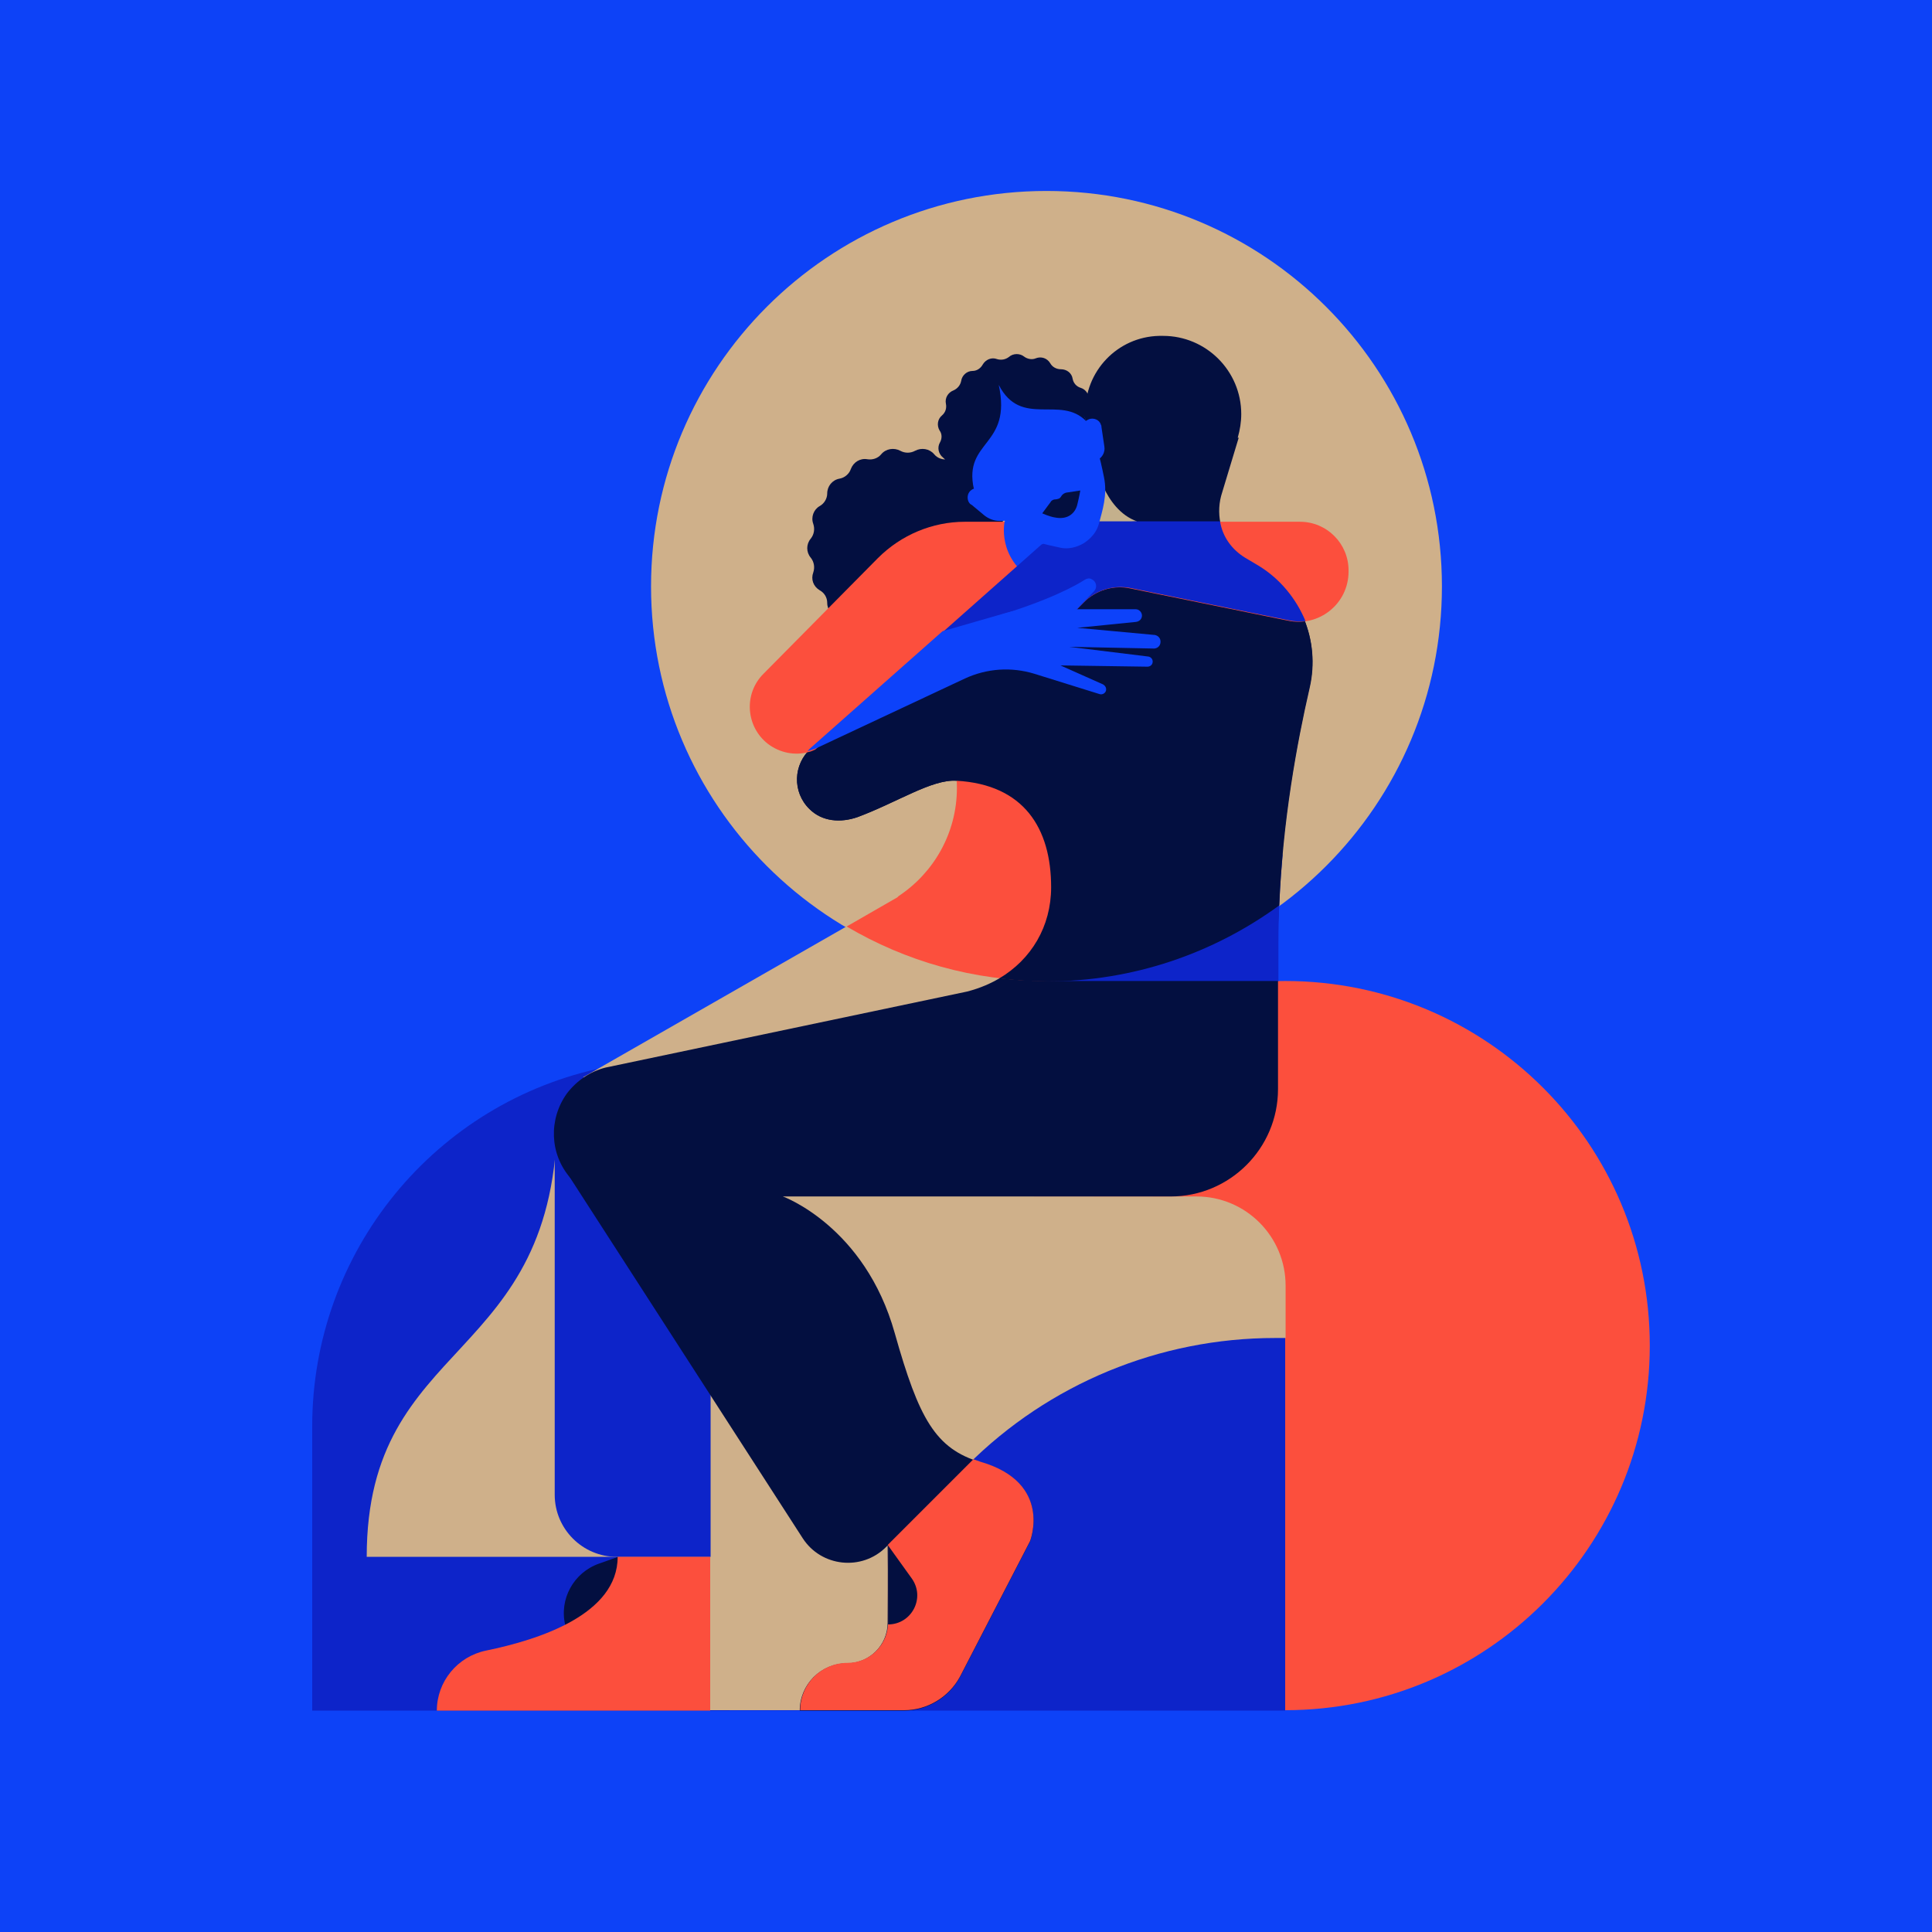 <svg xmlns="http://www.w3.org/2000/svg" xmlns:xlink="http://www.w3.org/1999/xlink" id="Layer_1" x="0px" y="0px" viewBox="0 0 457.3 457.3" style="enable-background:new 0 0 457.3 457.3;" xml:space="preserve"> <style type="text/css"> .st0{fill:#0D42F7;} .st1{clip-path:url(#SVGID_2_);fill:#CFB08A;} .st2{clip-path:url(#SVGID_2_);fill:#0D24C9;} .st3{fill:#0D42FA;} .st4{clip-path:url(#SVGID_4_);fill:#FC4F3D;} .st5{clip-path:url(#SVGID_4_);fill:#CFB08A;} .st6{clip-path:url(#SVGID_4_);fill:#0D24C9;} .st7{clip-path:url(#SVGID_4_);fill:#030F40;} .st8{fill:#C4B08C;} .st9{clip-path:url(#SVGID_6_);fill:#030F40;} .st10{clip-path:url(#SVGID_6_);fill:#FC4F3D;} .st11{clip-path:url(#SVGID_6_);fill:#0D42FA;} .st12{clip-path:url(#SVGID_6_);fill:#0D24C9;} </style> <rect class="st0" width="457.3" height="457.3"></rect> <g> <defs> <rect id="SVGID_1_" width="457.3" height="457.3"></rect> </defs> <clipPath id="SVGID_2_"> <use xlink:href="#SVGID_1_" style="overflow:visible;"></use> </clipPath> <path class="st1" d="M341.3,138.8c0,51.7-41.9,93.6-93.6,93.6s-93.6-41.9-93.6-93.6s41.9-93.6,93.6-93.6S341.3,87.1,341.3,138.8"></path> <path class="st2" d="M143.3,252.6L143.3,252.6c-40.4,8.2-69.4,43.7-69.4,85v67.3h98.8L183.6,277L143.3,252.6z"></path> </g> <polygon class="st3" points="390.5,318.5 390.5,404.9 304.2,404.9 "></polygon> <g> <defs> <rect id="SVGID_3_" width="457.3" height="457.3"></rect> </defs> <clipPath id="SVGID_4_"> <use xlink:href="#SVGID_3_" style="overflow:visible;"></use> </clipPath> <path class="st4" d="M390.5,318.5c0,47.7-38.7,86.3-86.3,86.3c-47.7,0-86.3-38.7-86.3-86.3s38.7-86.3,86.3-86.3 C351.9,232.2,390.5,270.8,390.5,318.5"></path> <path class="st5" d="M131.9,263.5c0,59.9-45.1,52.5-45.1,105h81.3l4.6-56.7L131.9,263.5z"></path> <path class="st6" d="M168.1,404.9h136.1v-94.2c0-15.1-12.2-27.3-27.3-27.3H168.1V404.9z"></path> <path class="st5" d="M168.1,283.1v121.7H214l3-46l12-12c19.3-19.3,45.5-30.1,72.8-30.1h2.5v-12.4c0-11.6-9.4-21.1-21.1-21.1 L168.1,283.1z"></path> <path class="st7" d="M146.3,368.5l-4.5,1.6c-6,2.1-9.5,8.4-8,14.6l12.5,6.5V368.5z"></path> <path class="st5" d="M243.8,166.4L225.3,178c0.8,2.7,1.2,5.6,1.2,8.5c0,10.7-5.5,20.1-13.8,25.6c-0.2,0.2-0.3,0.3-0.3,0.3L138,255 l101.9,11.7l37.6-78.1L243.8,166.4z"></path> <path class="st6" d="M131.3,266.7v87.1c0,8.1,6.6,14.7,14.7,14.7h22.2v-50.9L131.3,266.7z"></path> <path class="st7" d="M297.9,133.9l-5.7-3.5c-3.4-3.8-4.5-9.1-2.9-13.9l3.9-12.9l-31.7,6.3l-2.6,11.8l0,1l-12.4,6.2L192,177.1 c-4.3,3.8-4.5,10.4-0.4,14.4c3,3,7.4,3.3,11.4,1.9c9.4-3.5,17.6-9,23.4-8.6c16,0.9,22.4,11.3,22.4,25.2c0,12.1-7.8,21.6-19.9,24.7 l-85.6,18c-3.6,0.9-6.8,3.1-9.1,6.1c-4.4,6.1-4.1,14.4,0.8,20l75.1,87.1c0.1,7.7,0,13.8,0,18.2c0,5.3-4.3,9.6-9.6,9.6 c-6.2,0-11.2,5-11.2,11.2v0H214c5.5,0,10.6-3.1,13.2-7.9l16.6-32.1c0,0,5.5-13.8-11.7-18.8c-10.7-3.2-14.6-10.3-20.3-30.5 c-7.1-25.4-26.5-32.4-26.5-32.4h91.8c14,0,25.4-11.4,25.4-25.4v-34.9c0-23.2,4-45.3,7.4-60.1C312.6,151.5,307.7,139.9,297.9,133.9"></path> <path class="st4" d="M225.3,178c0.8,2.7,1.2,5.6,1.2,8.5c0,10.7-5.5,20.1-13.8,25.6c-0.2,0.2-0.3,0.3-0.3,0.3l-12,6.9 c13.9,8.2,30,12.9,47.3,12.9c3.1,0,6.1-0.2,9-0.4l20.8-43.2l-33.7-22.2L225.3,178z"></path> <path class="st6" d="M285.6,207.2l-37.9,25h54.9v-9.3c0-7.1,0.4-14,1-20.7L285.6,207.2z"></path> <path class="st7" d="M237.8,132L237.8,132c-0.8,1-1,2.3-0.6,3.5v0c0.6,1.6-0.1,3.4-1.5,4.2l0,0c-1.1,0.6-1.8,1.8-1.8,3v0 c0,1.7-1.2,3.2-2.9,3.5l0,0c-1.2,0.2-2.3,1.1-2.7,2.3v0c-0.6,1.6-2.2,2.6-3.9,2.3l0,0c-1.2-0.2-2.5,0.2-3.3,1.2l0,0 c-1.1,1.3-3,1.6-4.5,0.8c-1.1-0.6-2.4-0.6-3.5,0c-1.5,0.8-3.4,0.5-4.5-0.8l0,0c-0.8-1-2.1-1.4-3.3-1.2l0,0 c-1.7,0.3-3.3-0.7-3.9-2.3v0c-0.4-1.2-1.5-2-2.7-2.3l0,0c-1.7-0.3-2.9-1.8-2.9-3.5v0c0-1.3-0.7-2.4-1.8-3v0 c-1.5-0.9-2.1-2.6-1.5-4.2c0.4-1.2,0.2-2.5-0.6-3.5l0,0c-1.1-1.3-1.1-3.2,0-4.5l0,0c0.8-1,1-2.3,0.6-3.5c-0.6-1.6,0.1-3.4,1.5-4.2 l0,0c1.1-0.6,1.8-1.8,1.8-3v0c0-1.7,1.2-3.2,2.9-3.5l0,0c1.2-0.2,2.3-1.1,2.7-2.3v0c0.6-1.6,2.2-2.6,3.9-2.3h0 c1.2,0.2,2.5-0.2,3.3-1.2l0,0c1.1-1.3,3-1.6,4.5-0.8c1.1,0.6,2.4,0.6,3.5,0c1.5-0.8,3.4-0.5,4.5,0.8l0,0c0.8,1,2.1,1.4,3.3,1.2h0 c1.7-0.3,3.3,0.7,3.9,2.3l0,0c0.4,1.2,1.5,2,2.7,2.3l0,0c1.7,0.3,2.9,1.8,2.9,3.5v0c0,1.3,0.7,2.4,1.8,3h0c1.5,0.9,2.1,2.6,1.5,4.2 c-0.4,1.2-0.2,2.5,0.6,3.5l0,0C238.9,128.8,238.9,130.7,237.8,132"></path> <path class="st7" d="M297.9,133.9l-5.7-3.5c-3.4-3.8-6.2-9.9-4.7-14.7l5.6-12.1l-31.7,6.3l-2.6,11.8l0,1l-12.4,6.2L192,177.1 c-4.3,3.8-4.5,10.4-0.4,14.4c3,3,7.4,3.3,11.4,1.9c9.4-3.5,17.6-9,23.4-8.6c16,0.9,22.4,11.3,22.4,25.2c0,9.3-4.7,17.1-12.3,21.6 c3.7,0.4,7.4,0.7,11.2,0.7c20.6,0,39.6-6.7,55.1-18c0.8-20,4.2-38.5,7.2-51.5C312.6,151.5,307.7,139.9,297.9,133.9"></path> <path class="st4" d="M224.1,149.5l0.9-0.8l2.4-2.1l19.8-17.6l-8.7-5.5h-10.1c-7.7,0-15.1,3.1-20.6,8.6l-27.1,27.4 c-4.7,4.7-4.2,12.5,1.1,16.6c2.8,2.1,6.3,2.8,9.6,1.9c0.6-0.1,1.1-0.4,1.6-0.6l0,0"></path> </g> <polygon class="st8" points="269.1,123.4 262.7,103.6 255.2,108.1 259.1,123.9 "></polygon> <g> <defs> <rect id="SVGID_5_" width="457.3" height="457.3"></rect> </defs> <clipPath id="SVGID_6_"> <use xlink:href="#SVGID_5_" style="overflow:visible;"></use> </clipPath> <path class="st9" d="M288.4,123.4c-0.4-2.4-0.3-4.9,0.5-7.3l4.1-12.6c0.5-1.8,0.8-3.6,0.8-5.5c0-10.2-8.3-18.5-18.5-18.5 c0,0,0,0-0.1,0c-0.3,0-0.6,0-0.8,0l0,0c0,0,0,0,0,0l0,0c-9.9,0.2-17.7,8.4-17.5,18.3c0,0.1,0,0.1,0,0.2c0,0.5,0,1,0.1,1.5 c0.1,2.3,0.4,4.4,0.7,6.4l1.5,3.3c0,0,1.9,11.3,9.9,14.2H288.4z"></path> <path class="st10" d="M168.1,368.5v36.4h-64.7c0-6.9,4.9-12.8,11.6-14.2c12.7-2.6,31.2-8.6,31.2-22.2H168.1z"></path> <path class="st10" d="M256.5,142.6l-11.8,11.8l-25.6-1.2l33.3-29.7h55.3c6.4,0,11.5,5.2,11.5,11.5v0.3c0,7.6-7,13.2-14.4,11.6 l-37.2-7.6C263.6,138.4,259.4,139.7,256.5,142.6"></path> <path class="st11" d="M237.8,123.4c0,0-2,8.6,7,14.1l13.1-10.2l-8.8-5.3L237.8,123.4z"></path> <path class="st9" d="M257.7,94.9L257.7,94.9c-0.2,1,0.2,2,1,2.6c1.1,0.9,1.4,2.4,0.7,3.6v0c-0.5,0.9-0.5,2,0.1,2.8l0,0 c0.7,1.2,0.5,2.7-0.6,3.6l0,0c-0.8,0.7-1.1,1.7-0.9,2.7v0c0.3,1.3-0.5,2.7-1.8,3.2l0,0c-0.9,0.4-1.6,1.2-1.8,2.2l0,0 c-0.2,1.4-1.4,2.4-2.7,2.4h0c-1,0-1.9,0.6-2.4,1.5c-0.7,1.2-2.1,1.8-3.4,1.3l0,0c-1-0.3-2-0.1-2.8,0.5l0,0c-1,0.9-2.6,0.9-3.6,0.1 h0c-0.8-0.6-1.9-0.8-2.8-0.4l0,0c-1.3,0.5-2.7,0-3.4-1.2l0,0c-0.5-0.9-1.5-1.4-2.5-1.4c-1.4,0-2.6-0.9-2.8-2.3v0 c-0.2-1-0.9-1.8-1.9-2.1l0,0c-1.3-0.4-2.1-1.8-1.9-3.1l0,0c0.2-1-0.2-2-1-2.6h0c-1.1-0.9-1.4-2.4-0.7-3.6h0c0.5-0.9,0.5-2-0.1-2.8 l0,0c-0.7-1.2-0.5-2.7,0.6-3.6l0,0c0.8-0.7,1.1-1.7,0.9-2.7v0c-0.3-1.4,0.5-2.7,1.8-3.2l0,0c0.9-0.4,1.6-1.2,1.8-2.2v0 c0.2-1.4,1.4-2.4,2.7-2.4c1,0,1.9-0.6,2.4-1.5c0.7-1.2,2.1-1.8,3.4-1.3l0,0c1,0.3,2,0.1,2.8-0.5l0,0c1-0.9,2.6-0.9,3.6-0.1l0,0 c0.8,0.6,1.9,0.8,2.8,0.4l0,0c1.3-0.5,2.7,0,3.4,1.2l0,0c0.5,0.9,1.5,1.4,2.5,1.4h0c1.4,0,2.6,0.9,2.8,2.3h0c0.2,1,0.9,1.8,1.9,2.1 l0,0C257.1,92.2,257.9,93.5,257.7,94.9"></path> <path class="st12" d="M297.9,133.9l-3.2-1.9c-3.1-1.9-5.3-4.9-5.9-8.5c0,0,0-0.1,0-0.1h-31.2l-11.1,5.5l-27.3,24.2l25.6,1.2 l11.8-11.8c2.9-2.9,7.1-4.1,11.1-3.3l37.2,7.6c1.4,0.3,2.8,0.4,4.1,0.2C306.8,141.7,303,137,297.9,133.9"></path> <path class="st11" d="M232.7,116.1L232.7,116.1L232.7,116.1c-0.8-0.7-1.9-0.8-2.8-0.1c-0.7,0.5-1,1.4-0.8,2.3 c0.1,0.5,0.4,0.9,0.7,1.1l0,0l0,0c0.1,0,0.1,0.1,0.2,0.1l3,2.5c1,0.8,2.3,1.3,3.6,1.3l1.1,0l0-1.2l-4.7-5.6 C233,116.4,232.9,116.3,232.7,116.1"></path> <path class="st11" d="M256.4,101.8L256.4,101.8c-0.2-0.9,0.1-1.9,1-2.4c1-0.6,2.4-0.3,3,0.7c0.1,0.2,0.2,0.5,0.3,0.7h0l0,0 c0,0.1,0,0.1,0,0.2l0.7,4.7c0.2,1.2-0.4,2.5-1.5,3.1l-0.5,0.3l-2.8-6.8C256.6,102.2,256.5,102,256.4,101.8"></path> <path class="st11" d="M232.8,89.4c-7.6,4.5-9.8,14.1-5.3,21.7c4.6,7.7,9.4,11.5,12.9,14.4c3.4,2.8,7.3,3.4,10.4,4.1 c2.9,0.7,5.3-0.8,5.7-1c0.4-0.3,2.8-1.7,3.6-4.6c0.8-3.1,2.1-6.8,1.2-11.1c-0.9-4.4-2.1-10.4-6.8-18.1 C249.9,87.3,240.3,84.8,232.8,89.4"></path> <path class="st9" d="M232.6,88.6c-7.6,4.5-10.4,15.2-5.8,22.8c1,1.7,2.7,2.9,3.7,4.3c-2.5-11.6,9.1-9.9,5.9-24.6 c5.3,10.3,14.6,2.3,20.7,8.6l-0.1-0.3c-0.7-1.4-0.9-3.6-1.9-5.2C250.5,86.6,240.2,84,232.6,88.6"></path> <path class="st9" d="M133.8,277l56.2,87.1c4.4,6.8,14,7.8,19.7,2.1l11.3-11.3L133.8,277z"></path> <path class="st10" d="M232.1,346c-0.6-0.2-1.1-0.4-1.7-0.6l-20.3,20.3l0.1,0.1c0.1,7.7,0,13.8,0,18.2c0,5.3-4.3,9.6-9.6,9.6 c-6.2,0-11.2,5-11.2,11.2v0H214c5.5,0,10.6-3.1,13.2-7.9l16.6-32.1C243.8,364.8,249.3,351,232.1,346"></path> <path class="st9" d="M210.2,365.8l5.6,7.8c3.3,4.6,0,10.9-5.6,10.9V365.8z"></path> <path class="st11" d="M270.3,145.7L270.3,145.7c0-0.8-0.7-1.5-1.5-1.5h-24c-2.4,0-4.8,0.3-7.1,1l-14.6,4.2l-31.3,27.7 c-0.1,0.1-0.6,0.6-0.7,0.7c0.2-0.1,0.5-0.1,0.7-0.2l1.2-0.4l35.4-16.6c5.2-2.4,11-2.8,16.5-1.1l15.4,4.8c0.7,0.2,1.4-0.3,1.5-0.9 c0.1-0.6-0.2-1.1-0.7-1.4l-10.1-4.5l20.6,0.3c0.6,0,1.1-0.4,1.2-0.9c0.2-0.7-0.3-1.4-1-1.5l-18.7-2.3l19.8,0.4 c1,0.1,1.8-0.6,1.8-1.6c0-0.8-0.5-1.4-1.3-1.6l-18.4-1.7l13.9-1.4C269.7,147.1,270.3,146.5,270.3,145.7"></path> <path class="st9" d="M252.4,116.6c-0.4,0.1-0.8,0.3-1.1,0.7c-0.1,0.2-0.3,0.5-0.6,0.7c-0.3,0.1-0.6,0.2-0.9,0.2 c-0.4,0-0.9,0.2-1.1,0.6l-2,2.7c0,0,1.7,0.8,3.1,1c3.2,0.6,4.8-1.3,5.2-3.1c0.5-2,0.7-3.3,0.7-3.3L252.4,116.6z"></path> <path class="st11" d="M235,146.1c13.5-4,19.8-7.6,21.8-8.9c0.5-0.3,1.1-0.4,1.6-0.1c1.1,0.5,1.4,1.9,0.6,2.8l-4.2,4.4L235,146.1z"></path> </g> </svg>